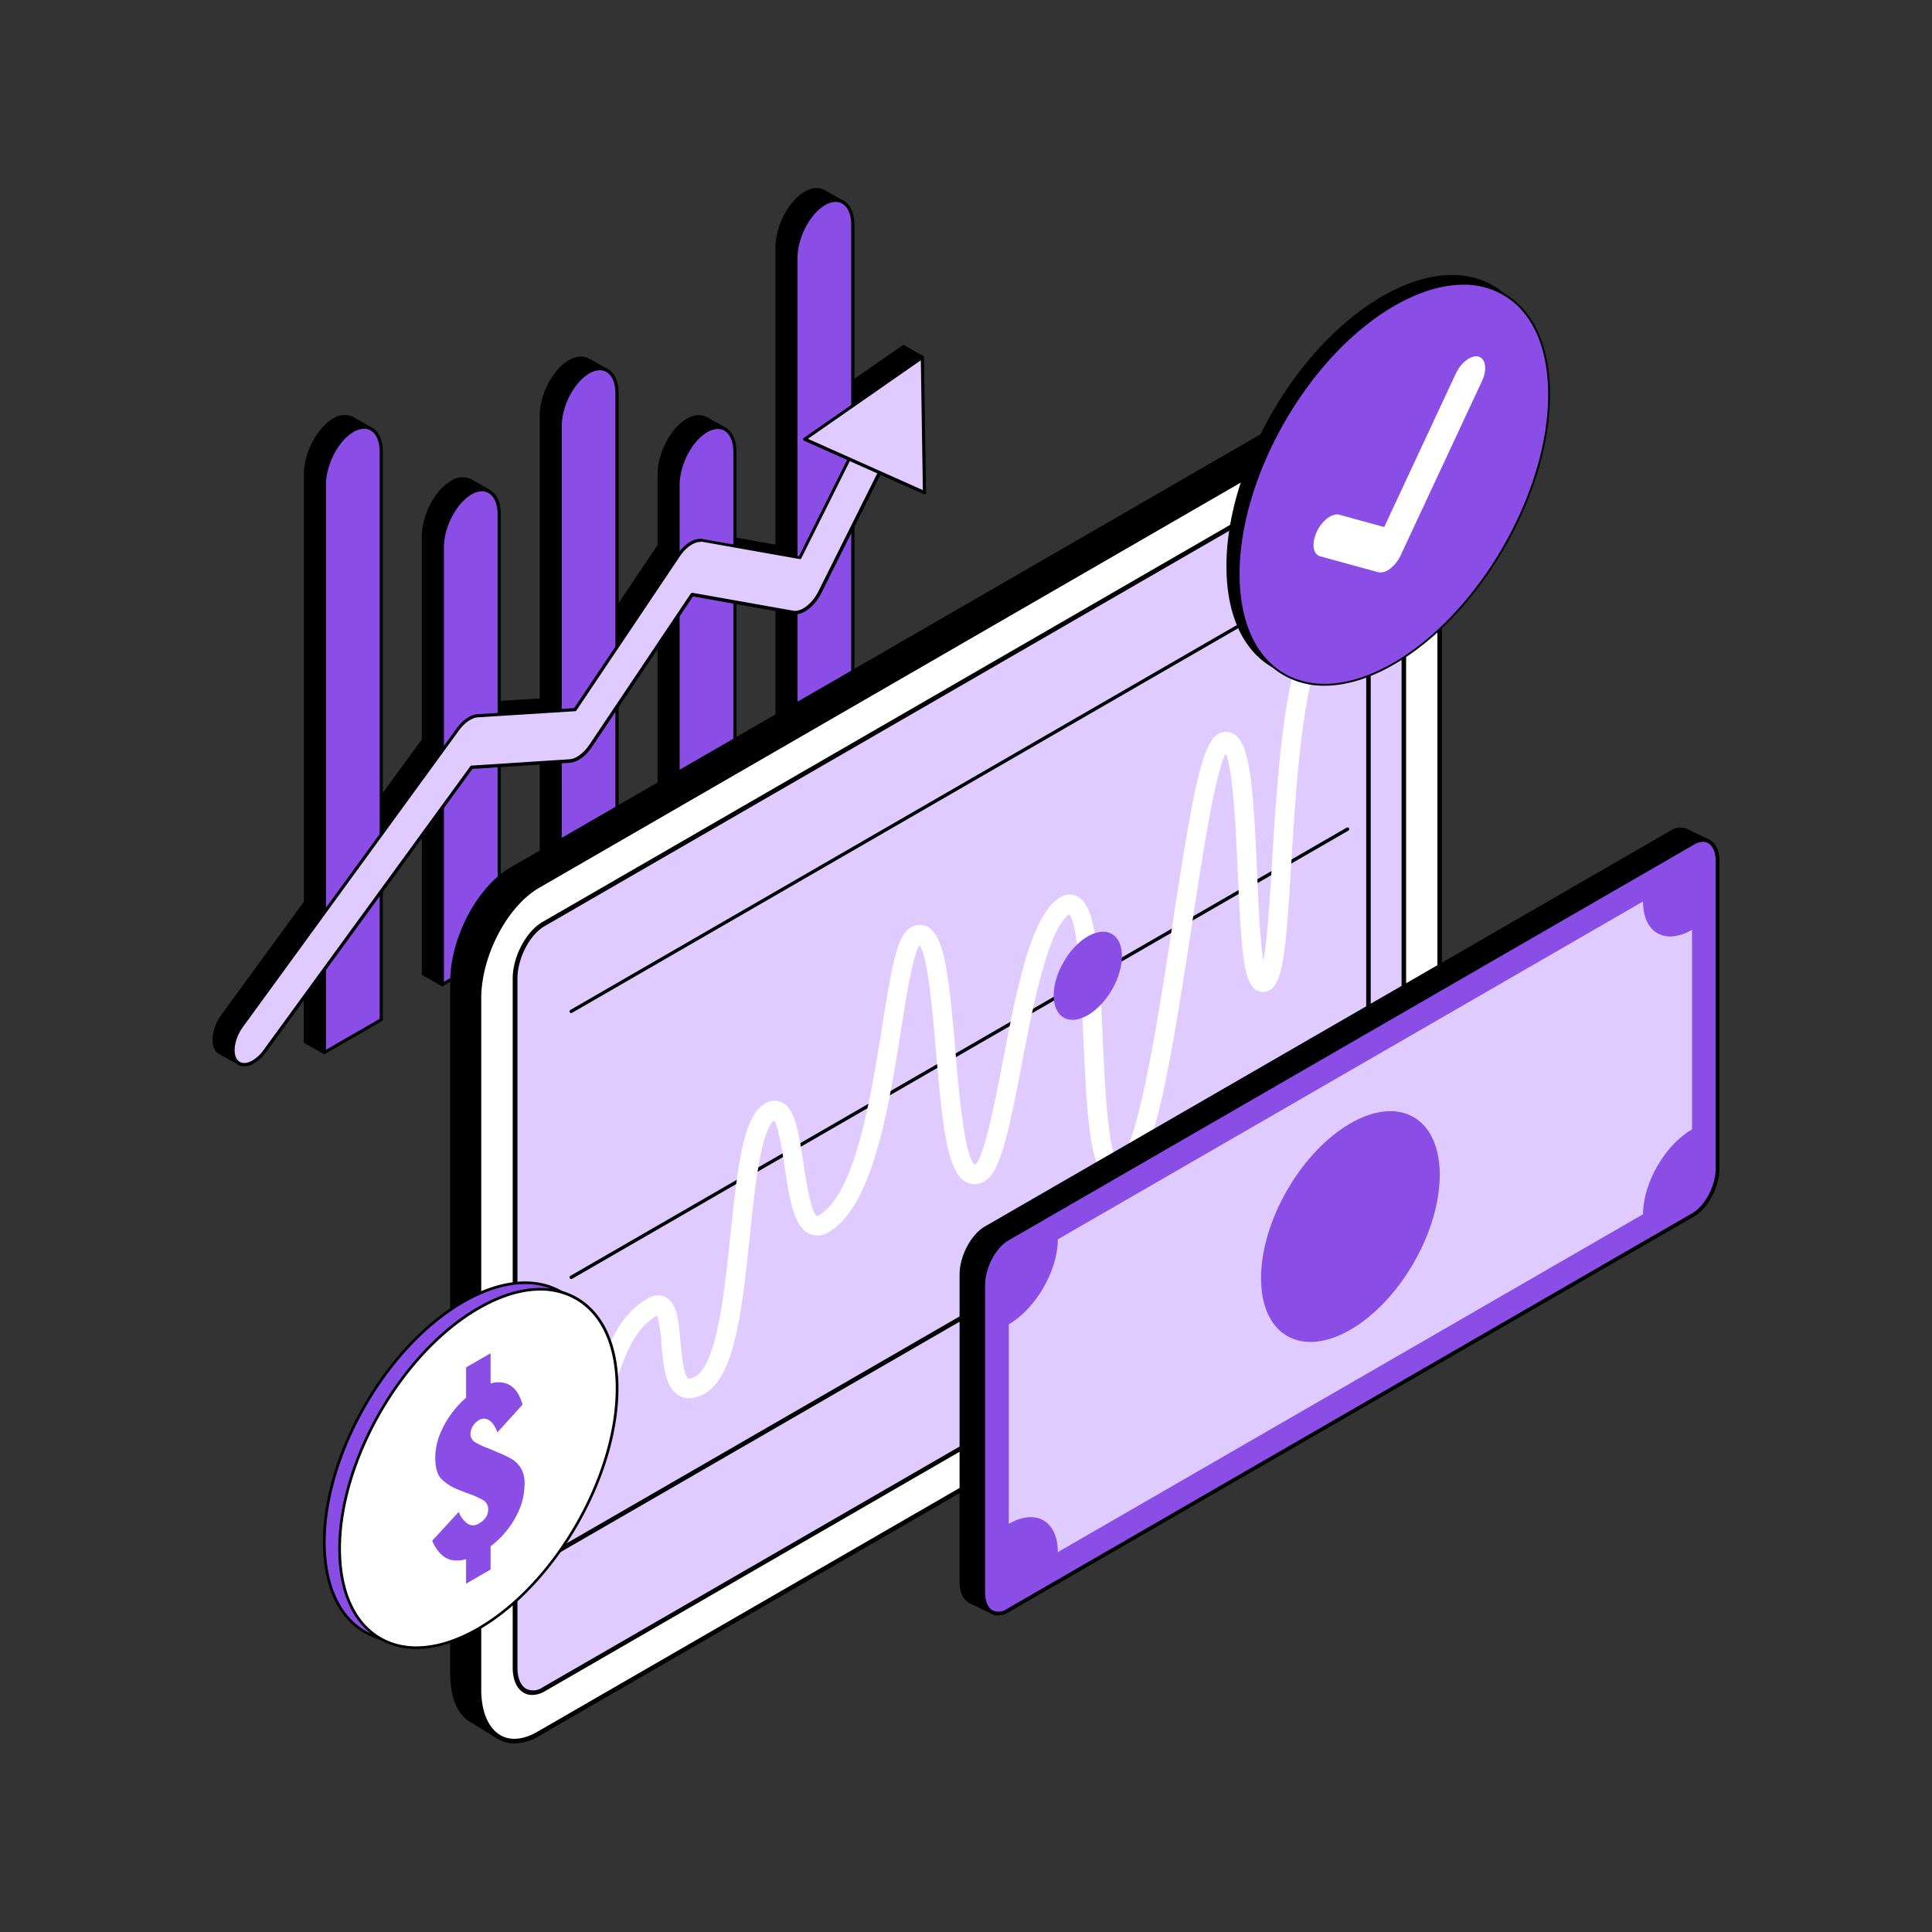 <svg xmlns="http://www.w3.org/2000/svg" width="3000" height="3000" fill="none" id="finance-analytics"><rect width="100%" height="100%" fill="#333333" stroke="none"/><path fill="#000" d="m1406.24 748.368-2.76-173.56 28.75-20.018-29.29-16.567-108.03 75.144V333.205c.01-3.649-.27-7.292-.84-10.897l15.33-7.987-29.58-16.666c-.48-.308-.97-.588-1.48-.838h-.25c-7.49-3.55-16.96-2.86-27.26 3.106-24.41 14.052-44.38 51.821-44.38 84.364v464.322l-94.77-16.863V685.897a64.15 64.15 0 0 0-1.38-13.609l15.49-5.473-28.9-16.37c-7.79-4.93-18.04-4.536-29.29 1.972-24.4 14.102-44.37 51.871-44.37 84.364V847.13l-94.722 141.165V594.63a66.992 66.992 0 0 0-1.38-13.56l14.251-6.212-27.711-15.68c-7.791-4.93-18.046-4.487-29.288 2.022-24.407 14.101-44.131 51.87-44.131 84.363v441.297l-94.766 5.97V782.538a66.662 66.662 0 0 0-.888-11.242l13.017-8.875-26.427-14.792a23.338 23.338 0 0 0-2.663-1.529h-.494a29.581 29.581 0 0 0-26.724 3.353c-24.357 14.102-44.13 51.871-44.13 84.364v315.563l-94.769 130.07V685.453a68.484 68.484 0 0 0-.838-10.947l11.244-9.861-25.049-14.446-1.923-1.134h-.246c-7.544-3.6-17.011-2.86-27.316 3.106-24.407 14.052-44.376 51.821-44.376 84.364v664.115l-128.198 175.97c-14.299 19.73-17.948 44.38-8.087 55.18a15.532 15.532 0 0 0 3.304 2.66l27.268 15.04 8.036-27.42a64.935 64.935 0 0 0 5.176-6.26l92.549-127.01v128.98l29.584 16.57v-33.48l59.168-34.07v-199.35l94.769-130.02v274.64l29.288 16.57v-33.48l59.168-34.07v-288.89l94.769-5.97v240.18l29.288 16.56v-33.53l59.168-34.02v-274.69l94.719-141.21v361.17l29.34 16.57v-33.48l59.16-34.07V918.624l90.38 16.074c1.46.149 2.93.149 4.39 0v260.192l29.34 16.52v-33.48l59.17-34.02V800.535l41.66-83.477 68.93 31.31Z"></path><path fill="#000" d="M368.588 1651.91c-.412 0-.819-.1-1.184-.29l-27.266-14.8-.544-.44a17.345 17.345 0 0 1-3.351-2.76c-10.749-11.84-7.297-37.43 7.889-58.28L471.885 1400V736.432c0-33.282 20.363-72.086 45.411-86.533a31.703 31.703 0 0 1 29.189-3.353h.592l2.22 1.282 24.998 14.397a2.416 2.416 0 0 1 1.184 1.923 2.372 2.372 0 0 1-.789 2.072l-10.257 8.973c.453 3.268.684 6.563.691 9.862v586.305l89.836-123.27V833.074c0-33.233 20.365-72.037 45.363-86.484a31.558 31.558 0 0 1 28.402-3.698c.243-.057.496-.057.739 0l.542.295c.838.395 1.823.986 2.81 1.578l26.28 14.792a2.42 2.42 0 0 1 1.233 2.022 2.362 2.362 0 0 1-1.083 2.17l-11.737 7.987c.452 3.268.683 6.563.691 9.862v308.612l89.838-5.67V645.708c0-33.233 20.313-72.037 45.361-86.484 11.39-6.607 22.485-7.396 31.36-2.268h.393l27.761 15.679a2.47 2.47 0 0 1 1.233 2.268 2.517 2.517 0 0 1-1.481 2.121l-12.473 5.423a69.029 69.029 0 0 1 1.083 12.08v385.58l89.785-133.819V736.679c0-33.233 20.37-72.037 45.42-86.484 11.39-6.558 22.48-7.396 31.3-2.268h.45l28.94 16.32c.42.23.75.577.97.998.22.421.31.897.26 1.369-.05.467-.23.91-.52 1.284a2.54 2.54 0 0 1-1.1.836l-13.51 4.931c.7 3.955 1.04 7.965 1.03 11.981v144.075l89.84 15.975v-461.56c0-33.282 20.36-72.087 45.41-86.485 10.55-6.114 20.61-7.297 29.19-3.402l.59.247 1.68.937 29.58 16.665c.39.211.72.525.95.906a2.45 2.45 0 0 1 0 2.527c-.23.382-.56.695-.95.906l-13.75 7.199c.4 3.156.59 6.335.59 9.516V608.58l104.14-72.432c.38-.25.84-.384 1.3-.384.46 0 .92.134 1.31.384l29.34 16.567c.34.224.62.531.82.892.2.362.3.768.3 1.179 0 .412-.1.818-.3 1.18-.2.361-.48.667-.82.891l-27.67 19.23 2.72 172.278c0 .412-.11.818-.31 1.18-.2.361-.48.668-.83.89a2.34 2.34 0 0 1-2.36 0l-67.36-30.027-40.33 80.863v342.779a2.5 2.5 0 0 1-.35 1.22c-.21.37-.52.68-.88.9l-57.74 33.33v32.05c-.01.44-.12.87-.34 1.25-.21.38-.52.7-.9.92-.37.22-.8.33-1.23.33-.43 0-.86-.11-1.23-.33l-29.29-16.57c-.38-.2-.71-.51-.93-.88-.23-.37-.35-.8-.35-1.24V937.357c-.79.054-1.58.054-2.37 0l-87.47-15.531v328.184c.01.43-.1.86-.32 1.23-.21.38-.53.68-.91.89l-57.74 33.38v32.05c.01.43-.1.86-.32 1.23-.22.38-.53.69-.91.89a2.535 2.535 0 0 1-2.47 0l-29.28-16.56c-.39-.22-.71-.54-.94-.92-.22-.38-.34-.81-.35-1.25V947.909l-89.785 133.821v273.95a2.44 2.44 0 0 1-.332 1.22c-.216.37-.528.68-.9.9l-57.787 33.18v32.1c-.002.43-.118.85-.334 1.22a2.53 2.53 0 0 1-.898.9c-.366.22-.784.33-1.209.33-.425 0-.843-.11-1.208-.33l-29.336-16.57c-.38-.21-.696-.51-.913-.89-.217-.37-.328-.8-.32-1.23V1169.1l-89.838 5.67v286.57a2.421 2.421 0 0 1-1.233 2.12l-57.786 33.38v32.05a2.451 2.451 0 0 1-1.185 2.12 2.531 2.531 0 0 1-2.465 0l-29.338-16.57a2.453 2.453 0 0 1-1.233-2.17v-267.24l-89.836 123.27v198.51c-.002.43-.118.85-.334 1.22a2.53 2.53 0 0 1-.898.9l-57.789 33.38v32.05c-.012.43-.131.84-.347 1.21a2.48 2.48 0 0 1-.886.91c-.374.21-.799.33-1.232.33-.433 0-.858-.12-1.233-.33l-29.584-16.57a2.42 2.42 0 0 1-.898-.89c-.216-.38-.332-.8-.335-1.23v-121.54l-88.061 120.9a64.857 64.857 0 0 1-4.93 6.06l-7.839 26.88c-.102.35-.285.68-.533.95-.247.28-.555.49-.898.62-.228.13-.479.22-.739.25Zm-25.592-19.43 24.112 13.32 7.15-24.66c.111-.36.295-.69.542-.98a64.194 64.194 0 0 0 4.93-6.07l92.549-127.01c.313-.42.746-.72 1.24-.88a2.55 2.55 0 0 1 1.522-.01c.489.17.913.49 1.213.92.3.42.462.93.463 1.45v127.65l24.653 13.76v-29.24c.002-.43.118-.85.335-1.22.216-.38.525-.68.898-.9l57.836-33.38v-197.92c-.004-.52.171-1.02.494-1.43l94.718-130.07c.303-.43.739-.76 1.242-.93a2.428 2.428 0 0 1 1.553 0c.504.17.94.49 1.245.92.305.44.463.96.448 1.49v273.21l24.357 13.76v-29.24c.002-.43.118-.86.335-1.23.216-.37.525-.68.898-.89l57.788-33.38v-287.46c-.001-.63.236-1.24.667-1.7a2.513 2.513 0 0 1 1.649-.77l94.718-5.96c.344-.03.688.02 1.011.14.324.12.617.3.862.55.25.22.449.49.585.8.136.31.207.64.205.97v238.75l24.357 13.75v-29.29c.003-.43.119-.85.335-1.22.216-.37.525-.68.898-.9l57.789-33.33v-273.26c-.022-.49.117-.97.394-1.38l94.763-141.212a2.47 2.47 0 0 1 4-.066c.31.418.49.925.49 1.447v359.941l24.41 13.75v-29.23c0-.44.12-.87.33-1.25.22-.38.53-.7.9-.92l57.74-33.33V918.621c0-.359.08-.713.23-1.037.15-.324.38-.61.66-.837.27-.239.59-.413.94-.507.36-.094.72-.106 1.08-.035l90.33 16.024c1.27.156 2.57.156 3.84 0 .34-.027.67.016.98.126.32.111.61.286.85.515.24.237.44.52.58.833.13.314.2.65.21.992v259.055l24.4 13.81v-29.29c0-.43.11-.86.32-1.23.22-.38.54-.68.92-.89l57.74-33.33V800.876c.01-.374.09-.742.24-1.085l41.67-83.476a2.48 2.48 0 0 1 1.39-1.241c.6-.22 1.27-.199 1.86.058l66.07 29.584-2.66-169.714c0-.4.1-.795.29-1.148.18-.353.46-.653.79-.874l25.49-17.799-24.65-13.855-106.7 74.255c-.39.23-.83.352-1.28.352-.45 0-.89-.122-1.28-.352-.4-.206-.74-.517-.97-.899a2.472 2.472 0 0 1-.36-1.27V333.251c.01-3.516-.25-7.028-.79-10.503a2.405 2.405 0 0 1 .22-1.492c.23-.462.6-.837 1.06-1.072l11.29-5.916-25.59-14.398c-.44-.297-.9-.561-1.38-.788-7.1-3.353-15.78-2.318-25 3.007-23.67 13.658-42.94 50.539-42.94 82.244v464.272c0 .359-.08.715-.23 1.04-.16.324-.38.609-.66.834-.28.233-.6.403-.95.497-.35.093-.72.109-1.07.045l-94.72-16.863a2.455 2.455 0 0 1-2.07-2.416V685.893c.01-4.39-.43-8.77-1.33-13.066a2.457 2.457 0 0 1 .26-1.721c.29-.525.75-.928 1.31-1.139l10.41-3.698-23.77-13.411h-.54c-7.3-4.438-16.82-3.699-26.78 2.021-23.66 13.707-42.94 50.589-42.94 82.244v110.348c-.01.487-.15.963-.4 1.381l-94.763 141.165a2.516 2.516 0 0 1-2.761.986 2.46 2.46 0 0 1-1.252-.899 2.457 2.457 0 0 1-.474-1.467V594.972a65.92 65.92 0 0 0-1.332-13.067 2.412 2.412 0 0 1 1.43-2.761l9.862-4.241-22.978-12.967h-.542c-7.297-4.438-16.812-3.747-26.772 2.021-23.667 13.658-42.898 50.589-42.898 82.244V1087.5a2.408 2.408 0 0 1-2.318 2.41l-95.161 5.23c-.336.02-.675-.03-.99-.14-.315-.12-.6-.31-.835-.55a2.239 2.239 0 0 1-.6-.8 2.24 2.24 0 0 1-.188-.98V782.386a63.482 63.482 0 0 0-.888-10.847 2.517 2.517 0 0 1 1.083-2.416l9.862-6.657-22.927-12.918a18.95 18.95 0 0 0-2.514-1.43h-.296a26.869 26.869 0 0 0-24.653 3.205c-23.668 13.707-42.898 50.589-42.898 82.243v315.564a2.31 2.31 0 0 1-.491 1.48l-94.769 130.02c-.301.43-.731.75-1.228.92-.496.17-1.033.18-1.533.02a2.522 2.522 0 0 1-1.676-2.37V685.449a65.407 65.407 0 0 0-.838-10.551 2.661 2.661 0 0 1 .838-2.268l8.629-7.594-22.09-12.721-1.726-1.036c-7.1-3.402-15.777-2.317-24.998 3.008-23.667 13.658-42.948 50.54-42.948 82.244v664.109a2.31 2.31 0 0 1-.491 1.48L348.668 1578.1c-13.608 18.69-17.306 42.06-8.234 52.02a13.17 13.17 0 0 0 2.759 2.27l-.197.09Z"></path><path fill="#8A4EE7" d="m591.987 1583.28-88.306 50.98V753c0-32.542 19.721-70.311 44.128-84.364 24.407-14.101 44.376.839 44.376 33.381l-.198 881.263Z"></path><path fill="#000" d="M503.682 1636.87c-.437.02-.868-.1-1.233-.34-.38-.21-.695-.52-.913-.89-.217-.37-.328-.8-.32-1.23V753.001c0-33.282 20.362-72.086 45.361-86.533 11.439-6.558 22.535-7.396 31.361-2.318 10.502 6.065 16.516 19.723 16.516 37.868v881.262a2.44 2.44 0 0 1-.333 1.22c-.216.37-.527.68-.9.9l-88.307 50.98c-.354.28-.782.45-1.232.49Zm61.681-971.043a32.938 32.938 0 0 0-16.321 4.931c-23.667 13.658-42.895 50.539-42.895 82.243v877.119l83.376-48.12V702.018c0-16.222-4.929-28.45-14.051-33.578a19.724 19.724 0 0 0-10.109-2.613Z"></path><path fill="#8A4EE7" d="m686.862 1528.7 88.31-50.99V799.302c0-32.494-19.724-47.434-44.131-33.381-24.653 14.102-44.376 51.87-44.376 84.364l.197 678.415Z"></path><path fill="#000" d="M686.858 1531.16c-.435 0-.862-.12-1.233-.35a2.41 2.41 0 0 1-1.232-2.12V850.033c0-33.233 20.363-72.037 45.411-86.484 11.39-6.607 22.532-7.445 31.358-2.317 10.503 6.015 16.47 19.722 16.47 37.818v678.66c.014.43-.095.86-.312 1.23-.218.38-.537.69-.92.89l-88.309 50.98c-.366.24-.796.36-1.233.35Zm61.732-768.301c-5.776.2-11.4 1.9-16.321 4.93-23.667 13.707-42.946 50.589-42.946 82.244v674.417l83.379-48.17V799.296c0-16.172-4.933-28.401-14.005-33.578a20.305 20.305 0 0 0-10.254-2.859h.147Z"></path><path fill="#8A4EE7" d="m869.789 1423.03 88.307-50.98V611.097c0-32.543-19.721-47.482-44.128-33.38-24.653 14.052-44.376 51.821-44.376 84.363l.197 760.95Z"></path><path fill="#000" d="M869.784 1425.5a2.958 2.958 0 0 1-1.233-.35 2.538 2.538 0 0 1-.886-.9 2.573 2.573 0 0 1-.347-1.22V662.079c0-33.232 20.364-72.037 45.412-86.484 11.39-6.607 22.532-7.445 31.358-2.367 10.453 6.065 16.468 19.723 16.468 37.868v760.954a2.45 2.45 0 0 1-.332 1.22c-.217.37-.528.68-.901.9l-88.307 50.98a2.55 2.55 0 0 1-1.232.35Zm61.732-850.595a32.78 32.78 0 0 0-16.321 4.93c-23.667 13.658-42.946 50.54-42.946 82.244v756.661l83.376-48.12V611.293c0-16.172-4.93-28.45-14.002-33.577a19.713 19.713 0 0 0-10.107-2.811Z"></path><path fill="#8A4EE7" d="m1141.17 1266.34-88.31 50.98V753.25c0-32.494 19.73-70.263 44.38-84.364 24.36-14.053 44.38.887 44.38 33.38l-.45 564.074Z"></path><path fill="#000" d="M1052.86 1319.78c-.43.01-.86-.11-1.23-.34-.37-.22-.68-.53-.9-.9-.21-.37-.33-.79-.33-1.22V753.248c0-33.233 20.36-72.037 45.41-86.484 11.39-6.607 22.53-7.445 31.31-2.318 10.5 6.016 16.52 19.723 16.52 37.818v564.066c0 .43-.12.86-.34 1.23-.21.37-.52.68-.89.89l-88.31 50.99c-.37.23-.8.35-1.24.34Zm61.69-653.608a33.252 33.252 0 0 0-16.27 4.931c-23.67 13.707-42.95 50.589-42.95 82.244v559.783l83.38-48.13V702.264c0-16.172-4.93-28.4-14.06-33.577a20.023 20.023 0 0 0-10.1-2.515Z"></path><path fill="#8A4EE7" d="m1235.94 1211.6 88.3-50.98V349.769c0-32.543-19.72-47.482-44.37-33.381-24.36 14.053-44.38 51.822-44.38 84.364l.45 810.848Z"></path><path fill="#000" d="M1235.94 1214.06c-.43.01-.86-.09-1.24-.29a2.477 2.477 0 0 1-1.23-2.17V400.749c0-33.282 20.36-72.086 45.36-86.533 11.44-6.558 22.58-7.396 31.36-2.318 10.5 6.065 16.52 19.723 16.52 37.868v810.854c0 .43-.12.86-.33 1.24-.22.38-.53.7-.9.93l-88.31 50.98c-.39.19-.81.29-1.23.29Zm61.68-900.485a32.918 32.918 0 0 0-16.32 4.93c-23.67 13.658-42.9 50.54-42.9 82.244v806.611l83.38-48.12V349.766c0-16.222-4.93-28.45-14.05-33.578a19.753 19.753 0 0 0-10.11-2.613Z"></path><path fill="#DFCBFF" d="M393.337 1649c-9.861 5.77-19.724 5.97-25.937-.74-9.861-10.84-6.262-35.55 8.037-55.17l335.681-460.72c9.023-12.38 20.61-20.32 30.619-20.96l151.175-9.52L1053.6 862.461c10.6-15.778 25.4-25.097 36.74-23.076l151.81 26.971 120.95-242.343c10.9-21.892 30.72-35.747 44.38-30.915 13.66 4.832 15.58 26.478 4.63 48.37l-138.8 278.189c-10.15 20.314-28.15 33.972-41.66 31.605L1075 923.404 917.221 1158.6c-9.22 13.66-21.647 22.63-32.297 23.32l-152.456 9.86-321.135 440.8a59.425 59.425 0 0 1-17.996 16.42Z"></path><path fill="#000" d="M379.187 1655.81c-2.556.05-5.095-.45-7.442-1.46a17.92 17.92 0 0 1-6.168-4.41c-10.749-11.83-7.297-37.42 7.889-58.28l335.681-460.72c9.516-13.07 21.646-21.3 32.444-21.94l149.941-9.47 160.048-238.448c11.15-16.616 26.87-26.33 39.2-24.111l149.99 26.626 120.11-240.667c11.64-23.322 32.4-37.473 47.24-32.148 2.56.962 4.88 2.464 6.8 4.404s3.4 4.273 4.34 6.838c4.24 10.552 2.32 25.738-4.93 40.579l-138.8 278.14c-10.65 21.35-29.58 35.551-44.37 32.937l-155.12-27.563-156.944 233.863c-9.615 14.3-22.731 23.67-34.171 24.41l-151.271 9.51-320.494 439.87a61.896 61.896 0 0 1-18.541 17.35 31.151 31.151 0 0 1-15.432 4.69Zm707.993-814.254c-9.86 0-22.43 8.777-31.51 22.287L894.984 1103.28c-.217.31-.502.57-.835.76-.334.19-.707.3-1.089.32l-151.172 9.52c-9.221.59-20.218 8.23-28.797 19.72L377.46 1594.32c-13.411 18.39-17.158 42.21-8.233 52.02 4.93 5.57 13.609 5.67 22.879.3a58.423 58.423 0 0 0 17.06-16.03L730.3 1189.86c.198-.31.467-.56.785-.74a2.37 2.37 0 0 1 1.04-.3l152.406-9.86c9.861-.64 21.743-9.37 30.421-22.23l157.778-235.198c.27-.405.65-.72 1.1-.905.45-.185.95-.23 1.42-.131l156.65 27.809c12.23 2.219 29.58-11.094 39-30.274l138.8-278.139c6.7-13.412 8.58-27.415 4.93-36.537a13.905 13.905 0 0 0-3.17-5.116 13.937 13.937 0 0 0-5.02-3.315c-12.13-4.29-31.01 9.27-41.22 29.584l-120.9 242.293c-.23.482-.62.873-1.1 1.113-.49.24-1.03.317-1.56.219l-151.82-26.971c-.89.058-1.78.19-2.66.394Z"></path><path fill="#DFCBFF" d="m1249.55 681.853 185.99 83.081-3.31-210.145-182.68 127.064Z"></path><path fill="#000" d="M1435.53 767.341a2.19 2.19 0 0 1-.98 0l-186.04-83.033a2.544 2.544 0 0 1-.97-.827 2.586 2.586 0 0 1-.46-1.195c-.05-.436.02-.878.2-1.277.19-.4.47-.742.84-.99l182.73-127.064a2.41 2.41 0 0 1 2.51 0c.4.189.74.489.98.865s.36.811.35 1.255L1438 765.22c.02.411-.08.819-.27 1.183-.19.364-.47.67-.82.888-.44.16-.92.177-1.38.05Zm-181-85.942 178.49 79.68-3.16-201.616-175.33 121.936ZM2211.43 620.039l-52.22-32.088c-15.55-7.037-35.18-5.77-56.29 6.544L793.722 1350.6c-50.525 29.13-91.479 107.31-91.479 174.65v1073.12c0 33.63 9.289 58.26 26.67 70.36l44.754 27.45L2211.43 620.039Z"></path><path fill="#000" d="M773.731 2700.05a3.5 3.5 0 0 1-1.83-.56l-44.754-27.45C708.5 2658.67 699 2633.27 699 2598.37v-1073.4c0-68.32 41.799-147.77 93.167-177.75L2101.01 591.402c21.61-12.455 42.22-14.778 59.6-6.615l52.57 32.229a3.514 3.514 0 0 1 1.62 2.251c.1.472.1.96.01 1.432-.1.473-.29.92-.58 1.313L776.616 2698.5a3.623 3.623 0 0 1-2.885 1.55ZM2138.87 587.039a69.324 69.324 0 0 0-34.41 10.485L795.615 1353.35c-49.257 28.5-89.649 105.55-89.649 171.62v1073.4c0 32.58 8.726 56.29 25.192 67.76l41.728 25.62L2206.64 621.097l-49.26-30.117a42.668 42.668 0 0 0-18.37-3.941h-.14Z"></path><path fill="#fff" d="M743.749 2623.57V1550.1c0-67.34 40.954-145.52 91.478-174.65L2144.07 619.628c50.53-29.133 91.48 1.829 91.48 69.101V1762.19c0 67.28-40.88 145.52-91.48 174.66L835.227 2692.67c-50.524 29.13-91.478-1.83-91.478-69.1Z"></path><path fill="#000" d="M798.848 2707.15a50.014 50.014 0 0 1-25.192-6.61c-21.11-12.25-33.425-40.32-33.425-76.98V1550.09c0-68.33 41.799-147.77 93.238-177.68L2142.31 616.588c23.16-13.37 45.6-15.058 63.34-4.855 21.11 12.244 33.35 40.321 33.35 76.983V1762.18c0 68.33-41.8 147.77-93.17 177.68L836.987 2695.68a77.333 77.333 0 0 1-38.139 11.47ZM2180.67 612.226a70.417 70.417 0 0 0-34.63 10.414l-1309.053 756.1c-49.257 28.57-89.719 105.56-89.719 171.63v1073.19c0 34.05 10.907 59.95 29.907 70.86 15.41 8.93 35.184 7.03 56.294-4.79l1308.841-755.82c49.26-28.57 89.65-105.55 89.65-171.63V688.716c0-34.059-10.83-59.954-29.83-70.861a42.247 42.247 0 0 0-21.46-5.629Z"></path><path fill="#DFCBFF" d="m2135.57 1877.38-1291.608 745.9c-24.488 14.07-44.331-.91-44.331-33.49v-1070.3c0-32.65 19.843-70.37 44.331-84.44L2135.57 689.145c24.49-14.073 44.33.845 44.33 33.495v1070.09c0 32.65-19.84 70.58-44.33 84.65Z"></path><path fill="#000" d="M826.301 2631.93a25.482 25.482 0 0 1-13.089-3.45c-10.836-6.27-17.099-20.41-17.099-38.85V1519.48c0-33.71 20.688-73.04 46.091-87.75L2133.81 685.827a31.663 31.663 0 0 1 32.51-2.322c10.84 6.263 17.1 20.407 17.1 38.843V1792.72c0 33.7-20.69 73.04-46.09 87.75l-1291.608 745.9a39.122 39.122 0 0 1-19.421 5.56ZM2153.16 687.376a32.642 32.642 0 0 0-15.83 4.784l-1291.608 745.9c-23.503 13.51-42.221 50.17-42.221 81.63v1069.94c0 15.84 4.927 27.8 13.582 32.8 4.07 1.9 8.575 2.69 13.051 2.29 4.477-.41 8.764-2 12.422-4.62l1291.604-745.9c23.5-13.51 42.22-50.17 42.22-81.62V722.63c0-15.833-4.92-27.795-13.58-32.792a19.405 19.405 0 0 0-9.64-2.462Z"></path><path fill="#000" d="M854.799 2418.44a3.59 3.59 0 0 1-3.097-1.76 3.441 3.441 0 0 1 1.337-4.78l1212.091-699.81c30.96-17.88 56.29-61.51 56.29-97.25V798.567a3.518 3.518 0 0 1 3.52-3.518 3.518 3.518 0 0 1 3.52 3.518v816.273c0 38-26.74 84.44-59.6 103.3L856.769 2417.95c-.589.36-1.278.54-1.97.49Z"></path><path fill="#000" d="M887.108 1986.02a2.717 2.717 0 0 1-2.322-1.33 2.625 2.625 0 0 1-.262-2.01c.092-.33.249-.64.463-.92.214-.27.481-.49.784-.66L2091.1 1285.16c.62-.34 1.35-.43 2.03-.24.68.18 1.27.62 1.63 1.22.18.3.29.63.34.98.04.34.02.69-.07 1.02-.1.34-.25.65-.47.92-.21.28-.48.5-.78.67L888.445 1985.67c-.414.22-.871.34-1.337.35ZM887.108 1573.11a2.838 2.838 0 0 1-1.335-.37 2.723 2.723 0 0 1-.987-.97 2.604 2.604 0 0 1 .201-2.92c.214-.27.481-.5.784-.67L2091.1 872.1a2.759 2.759 0 0 1 2.03-.24c.68.183 1.27.622 1.63 1.226.18.299.29.63.34.974.04.344.02.693-.07 1.027a2.655 2.655 0 0 1-1.25 1.587L888.445 1572.61c-.402.27-.86.44-1.337.5Z"></path><path fill="#fff" d="M854.811 2299.58c-3.362.08-6.653-.97-9.344-2.98a15.011 15.011 0 0 1-5.497-8.13c-.869-3.25-.62-6.69.706-9.78a14.947 14.947 0 0 1 6.605-7.25c44.191-25.48 60.164-73.89 77.405-125.19 17.24-51.3 33.847-102.67 80.784-129.76 4.08-2.81 8.84-4.49 13.78-4.87 4.94-.39 9.9.54 14.37 2.69 17.73 9.22 20.05 35.19 23.01 68.89 1.54 17.45 4.71 53.69 12.59 57.77.56 0 3.8 0 10.35-3.44 33.77-19.43 45.45-131.59 54.81-221.73 11.82-113.01 20.69-182.96 53.55-202.24 3.84-2.47 8.24-3.93 12.79-4.25 4.55-.32 9.1.51 13.25 2.42 19.91 9.64 25.82 42.22 33.7 94.85 4.02 26.82 11.47 76.64 21.12 81.98 0 0 .91-.35 2.53-1.26 56.86-32.79 80.78-183.52 98.51-293.58 15.13-95.14 23.3-141.37 44.41-153.47 3.85-2.44 8.27-3.83 12.82-4.04 4.55-.21 9.08.77 13.14 2.84 26.81 14.08 33.57 78.32 43.14 190.63 5.35 62.49 14.07 166.28 30.33 179.02 14.07-9.08 31.1-96.34 43.34-160.02 21.68-112.59 44.05-229.12 89.44-255.37 4.02-2.55 8.65-3.99 13.41-4.17 4.76-.17 9.49.93 13.68 3.19 27.02 14.78 32.51 77.4 38.63 216.17 2.96 67.62 7.82 179.86 23.44 196.04 31.52-19.07 63.75-230.1 85.14-369.92 30.26-197.81 45.11-279.85 70.37-294.49 3.59-2.26 7.73-3.52 11.97-3.64 4.25-.13 8.45.89 12.17 2.94 25.26 14.07 30.61 76.2 36.73 215.25 2.04 46.23 4.64 105.55 9.78 137.15 6.19-33.29 10.13-97.95 13.44-152.49 8.23-135.04 18.44-303.14 62.77-373.583a14.97 14.97 0 0 1 3.96-4.515 15.08 15.08 0 0 1 5.42-2.594c1.97-.491 4.01-.578 6.01-.258a15.011 15.011 0 0 1 9.96 6.28 14.917 14.917 0 0 1 2.35 5.528c.4 1.983.4 4.027 0 6.009a15.097 15.097 0 0 1-2.37 5.524c-40.25 63.889-50.66 234.749-58.26 359.439-8.66 142.71-13.02 192.32-39.13 198.51-2.93.72-5.98.77-8.94.14-2.95-.64-5.71-1.94-8.09-3.8-17.8-13.44-21.53-60.02-26.81-180-2.67-61.08-7.03-160.02-18.72-185.84-16.39 29.2-36.59 161.42-53.05 269.01-34.84 227.71-58.9 367.75-99.93 391.39a27.47 27.47 0 0 1-13.91 4.44c-4.96.2-9.87-.95-14.23-3.31-28.15-15.41-33.85-79.45-40.04-221.94-3.03-68.97-7.53-172.05-21.82-190-33.35 22.59-56.85 144.82-74.09 234.47-20.27 105.55-32.94 165.93-57.71 180.21a28.547 28.547 0 0 1-13.89 4.37c-4.93.23-9.84-.81-14.25-3.03-29.56-15.41-37.16-87.33-47.08-203.51-5-59.11-12.52-147-25.4-164.66-10.06 14.08-20.41 78.39-28.71 130.82-19.49 122.51-43.7 274.92-112.59 314.82a30.964 30.964 0 0 1-14.86 5.15c-5.31.4-10.64-.57-15.47-2.82-24.07-11.62-30.54-54.68-38.07-104.5-3.45-23.29-9.15-61.15-16.11-70.93-20.69 14.49-30.12 105.55-37.79 178.8-11.61 111.82-22.66 217.44-69.59 244.6-14.78 8.52-28.15 9.85-39.2 4.08-22.38-11.68-25.4-45.74-28.57-81.76a208.96 208.96 0 0 0-6.54-43.28c-36.946 21.11-51.583 65.93-67.134 113.08-17.944 54.32-36.451 110.55-90.493 141.79a15.086 15.086 0 0 1-8.022 2.11Z"></path><path fill="#8A4EE7" d="M1726.6 1536.83c20.69-35.84 20.69-74.59-.01-86.54-20.7-11.95-54.26 7.42-74.95 43.27-20.69 35.84-20.69 74.59.01 86.54 20.7 11.95 54.25-7.42 74.95-43.27Z"></path><path fill="#000" d="m2654.98 1307.55-34.19-16.81a23.886 23.886 0 0 0-12.93-2.92c-4.5.26-8.84 1.79-12.5 4.42l-1064.62 614.71c-20.89 12.03-37.86 44.43-37.86 72.28v476.49c0 15.65 5.35 26.53 13.69 30.96l31.6 15.19 1116.81-1194.32Z"></path><path fill="#000" d="M1538.4 2504.92c-.44 0-.87-.1-1.27-.28l-31.59-15.19c-9.96-5.3-15.54-17.27-15.54-33.67v-476.49c0-28.77 17.67-62.26 39.3-74.81l1064.62-614.66c4.05-2.8 8.79-4.45 13.71-4.76 4.91-.32 9.82.71 14.2 2.98l34.18 16.8c.4.21.75.5 1.02.86a2.846 2.846 0 0 1 .45 2.54c-.13.43-.35.82-.66 1.15L1540.3 2504c-.49.55-1.17.88-1.9.92Zm1071.92-1214.23c-4.79.17-9.46 1.6-13.52 4.14l-1064.62 614.66c-20.08 11.51-36.43 42.93-36.43 69.8v476.49c0 13.98 4.44 24.28 12.15 28.43l29.81 14.33L2650.2 1308.41l-30.21-14.84c-.26-.1-.51-.21-.75-.35a16.467 16.467 0 0 0-8.92-2.53Z"></path><path fill="#8A4EE7" d="m2629.26 1886.36-1064.62 614.66c-20.89 12.08-37.81-.75-37.81-28.77v-476.49c0-27.85 16.92-60.25 37.81-72.34l1064.62-614.65c20.89-12.09 37.86.74 37.86 28.77v476.49c0 27.85-16.97 60.25-37.86 72.33Z"></path><path fill="#000" d="M1549.57 2508.43c-3.92.03-7.77-.98-11.17-2.93-9.21-5.36-14.5-17.27-14.5-33.09v-476.49c0-28.77 17.61-62.32 39.3-74.81l1064.62-614.66c3.99-2.79 8.67-4.46 13.53-4.81 4.86-.35 9.73.61 14.09 2.8 9.27 5.29 14.56 17.26 14.56 33.09v476.48c0 28.78-17.67 62.33-39.3 74.81l-1064.62 614.66a33.306 33.306 0 0 1-16.51 4.95Zm1094.71-1201.17c-4.81.17-9.5 1.59-13.58 4.14l-1064.62 614.66c-20.08 11.51-36.43 42.93-36.43 69.86v476.49c0 13.58 4.21 23.82 11.51 28.08 3.5 1.66 7.38 2.36 11.23 2.02 3.86-.35 7.55-1.72 10.7-3.98l1064.61-614.66c20.09-11.5 36.43-42.93 36.43-69.86v-476.48c0-13.59-4.26-23.83-11.51-28.14a16.68 16.68 0 0 0-8.34-2.13Z"></path><path fill="#DFCBFF" d="m2551.28 1399.8-908.72 524.66c0 48.51-34.07 107.55-76.08 131.84v309.89c42.01-24.23 76.08-4.61 76.08 43.96l908.72-524.65c0-48.51 34.07-107.56 76.14-131.84v-309.89c-42.07 24.23-76.14 4.54-76.14-43.97Z"></path><path fill="#8A4EE7" d="M2195.01 1961.24c54.19-93.85 54.19-195.3-.01-226.59-54.19-31.29-142.06 19.43-196.24 113.29-54.19 93.85-54.19 195.3.01 226.59 54.19 31.29 142.05-19.43 196.24-113.29ZM871.03 2357.78c84.138-145.73 84.139-303.25.002-351.83-84.136-48.57-220.549 30.19-304.687 175.92s-84.139 303.25-.003 351.82c84.137 48.58 220.55-30.18 304.688-175.91Z"></path><path fill="#000" d="M622.857 2550.5a112.64 112.64 0 0 1-57.184-14.71c-41.349-23.88-64.139-74.07-64.139-141.26 0-137.83 97.11-305.82 216.505-374.99 58.19-33.51 113.112-38.96 154.419-15.08 41.306 23.88 64.138 74.07 64.138 141.3 0 137.83-97.108 305.83-216.462 374.95-34.31 19.77-67.407 29.79-97.277 29.79Zm192.417-556.56c-29.116 0-61.541 9.85-95.14 29.33-118.223 68.24-214.41 234.85-214.41 371.34 0 65.65 22.036 114.54 62.044 137.66 40.008 23.13 93.38 17.72 150.271-15.12 118.223-68.25 214.368-234.6 214.368-371.3 0-65.69-22.036-114.58-62.044-137.66a108.42 108.42 0 0 0-55.089-14.25Z"></path><path fill="#fff" d="M894.676 2367.86c84.138-145.73 84.139-303.25.003-351.82-84.137-48.58-220.55 30.18-304.688 175.91-84.137 145.73-84.139 303.25-.002 351.82 84.136 48.58 220.549-30.18 304.687-175.91Z"></path><path fill="#000" d="M646.526 2560.59c-20.013.24-39.73-4.83-57.141-14.7-41.391-23.88-64.139-74.07-64.139-141.31 0-137.83 97.108-305.82 216.462-374.94 58.232-33.52 113.113-38.97 154.461-15.09 41.349 23.88 64.139 74.2 64.139 141.23 0 137.83-97.109 305.82-216.505 374.94-34.269 19.86-67.407 29.87-97.277 29.87Zm192.46-556.55c-29.326 0-61.543 9.8-95.183 29.32-118.223 68.29-214.368 234.86-214.368 371.35 0 65.68 22.037 114.57 62.045 137.66 40.008 23.08 93.379 17.72 150.228-15.08 118.223-68.25 214.411-234.86 214.411-371.35 0-65.64-22.036-114.53-62.044-137.66a108.944 108.944 0 0 0-55.089-14.24Z"></path><path fill="#8A4EE7" d="M808.826 2279.62a42.764 42.764 0 0 0-14.663-14.29 135.076 135.076 0 0 0-18.224-8.79l-15.25-6.62a129.831 129.831 0 0 1-22.118-10.01 14.647 14.647 0 0 1-5.828-5.37 14.621 14.621 0 0 1-2.175-7.62c.016-4.36 1.25-8.62 3.562-12.32a25.989 25.989 0 0 1 9.469-9.34 13.97 13.97 0 0 1 6.091-2.31c2.185-.27 4.405-.03 6.477.72a21.744 21.744 0 0 1 9.843 8.04 46.54 46.54 0 0 1 6.327 12.57l39.044-43.15c-4.748-17.6-13.127-28.53-25.136-32.8a38.916 38.916 0 0 0-24.465 0v-47.01l-38.04 21.95v47.13a149.758 149.758 0 0 0-14.411 14.29 147.619 147.619 0 0 0-24.381 38.12 100.604 100.604 0 0 0-9.093 40.85c0 15.44 3.282 26.5 9.846 33.18a78.194 78.194 0 0 0 26.938 16.76l15.626 5.99a121.961 121.961 0 0 1 23.25 10.64 16.003 16.003 0 0 1 5.114 6.29 16.04 16.04 0 0 1 1.381 7.99 20.945 20.945 0 0 1-3.521 11.48 30.777 30.777 0 0 1-10.598 9.55 16.021 16.021 0 0 1-8.763 2.9c-3.142.09-6.243-.74-8.917-2.39a40.152 40.152 0 0 1-13.908-18.35l-41.265 44.86c7.932 17.49 18.155 27.47 30.667 29.96 7.365 1.23 14.915.7 22.035-1.55v38.16l38.04-21.99v-36.07a144.618 144.618 0 0 0 19.103-17.43 139.093 139.093 0 0 0 24.34-36.99 101.402 101.402 0 0 0 9.3-41.89 46.427 46.427 0 0 0-5.697-25.14Z"></path><path fill="#000" d="M2317.42 838.11c94.15-163.068 94.15-339.327-.01-393.686-94.15-54.358-246.79 33.768-340.94 196.836-94.15 163.069-94.14 339.328.01 393.69 94.15 54.35 246.79-33.77 340.94-196.84Z"></path><path fill="#000" d="M2039.28 1052.7c-22.25.29-44.18-5.35-63.53-16.35-46-26.55-71.35-82.414-71.35-157.336 0-153.944 108.47-341.852 241.82-418.839 64.92-37.446 125.94-43.436 171.94-16.879 46.01 26.557 71.35 82.446 71.35 157.338 0 153.974-108.47 341.852-241.82 418.836-38.12 22.08-75.13 33.23-108.41 33.23Zm215.41-622.624c-32.75 0-69.14 11.007-106.91 32.813-132.52 76.515-240.34 263.243-240.34 416.273 0 73.771 24.81 128.778 69.87 154.798 45.06 26.03 105.08 20.01 169-16.91 132.52-76.481 240.34-263.239 240.34-416.269 0-73.77-24.82-128.774-69.87-154.771a122.513 122.513 0 0 0-62.18-16.081l.09.147Z"></path><path fill="#8A4EE7" d="M2334.79 850.204c94.14-163.054 94.14-339.295 0-393.646-94.13-54.35-246.76 33.772-340.9 196.826-94.14 163.054-94.14 339.295-.01 393.646 94.14 54.35 246.77-33.77 340.91-196.826Z"></path><path fill="#000" d="M2056.66 1064.77c-22.25.3-44.18-5.34-63.54-16.32-46-26.55-71.32-82.442-71.32-157.334 0-153.945 108.48-341.824 241.79-418.781 64.92-37.476 125.94-43.466 171.95-16.908 46 26.557 71.32 82.446 71.32 157.337 0 153.945-108.47 341.824-241.79 418.816-38.21 22.07-75.13 33.19-108.41 33.19Zm215.41-622.622c-32.76 0-69.14 11.007-106.91 32.813-132.52 76.515-240.32 263.243-240.32 416.243 0 73.771 24.82 128.776 69.85 154.776 45.03 25.99 105.08 20.03 168.99-16.88C2296.2 952.581 2404 765.853 2404 612.853c0-73.771-24.82-128.774-69.85-154.771a122.504 122.504 0 0 0-62.29-16.023l.21.089Z"></path><path fill="#fff" d="M2154.86 885.478a20.048 20.048 0 0 1-7.25 2.98c-2.58.507-5.25.496-7.83-.03l-89.79-24.61c-11.3-2.951-13.69-20.065-5.37-37.918 8.32-17.852 24.22-29.774 35.41-26.557l69.37 19.033 111.07-238.043c8.32-17.705 24.23-29.774 35.41-26.558 11.18 3.217 13.69 20.066 5.37 37.889L2175.1 861.989a56.968 56.968 0 0 1-16.64 21.187 32.44 32.44 0 0 1-3.6 2.302Z"></path></svg>